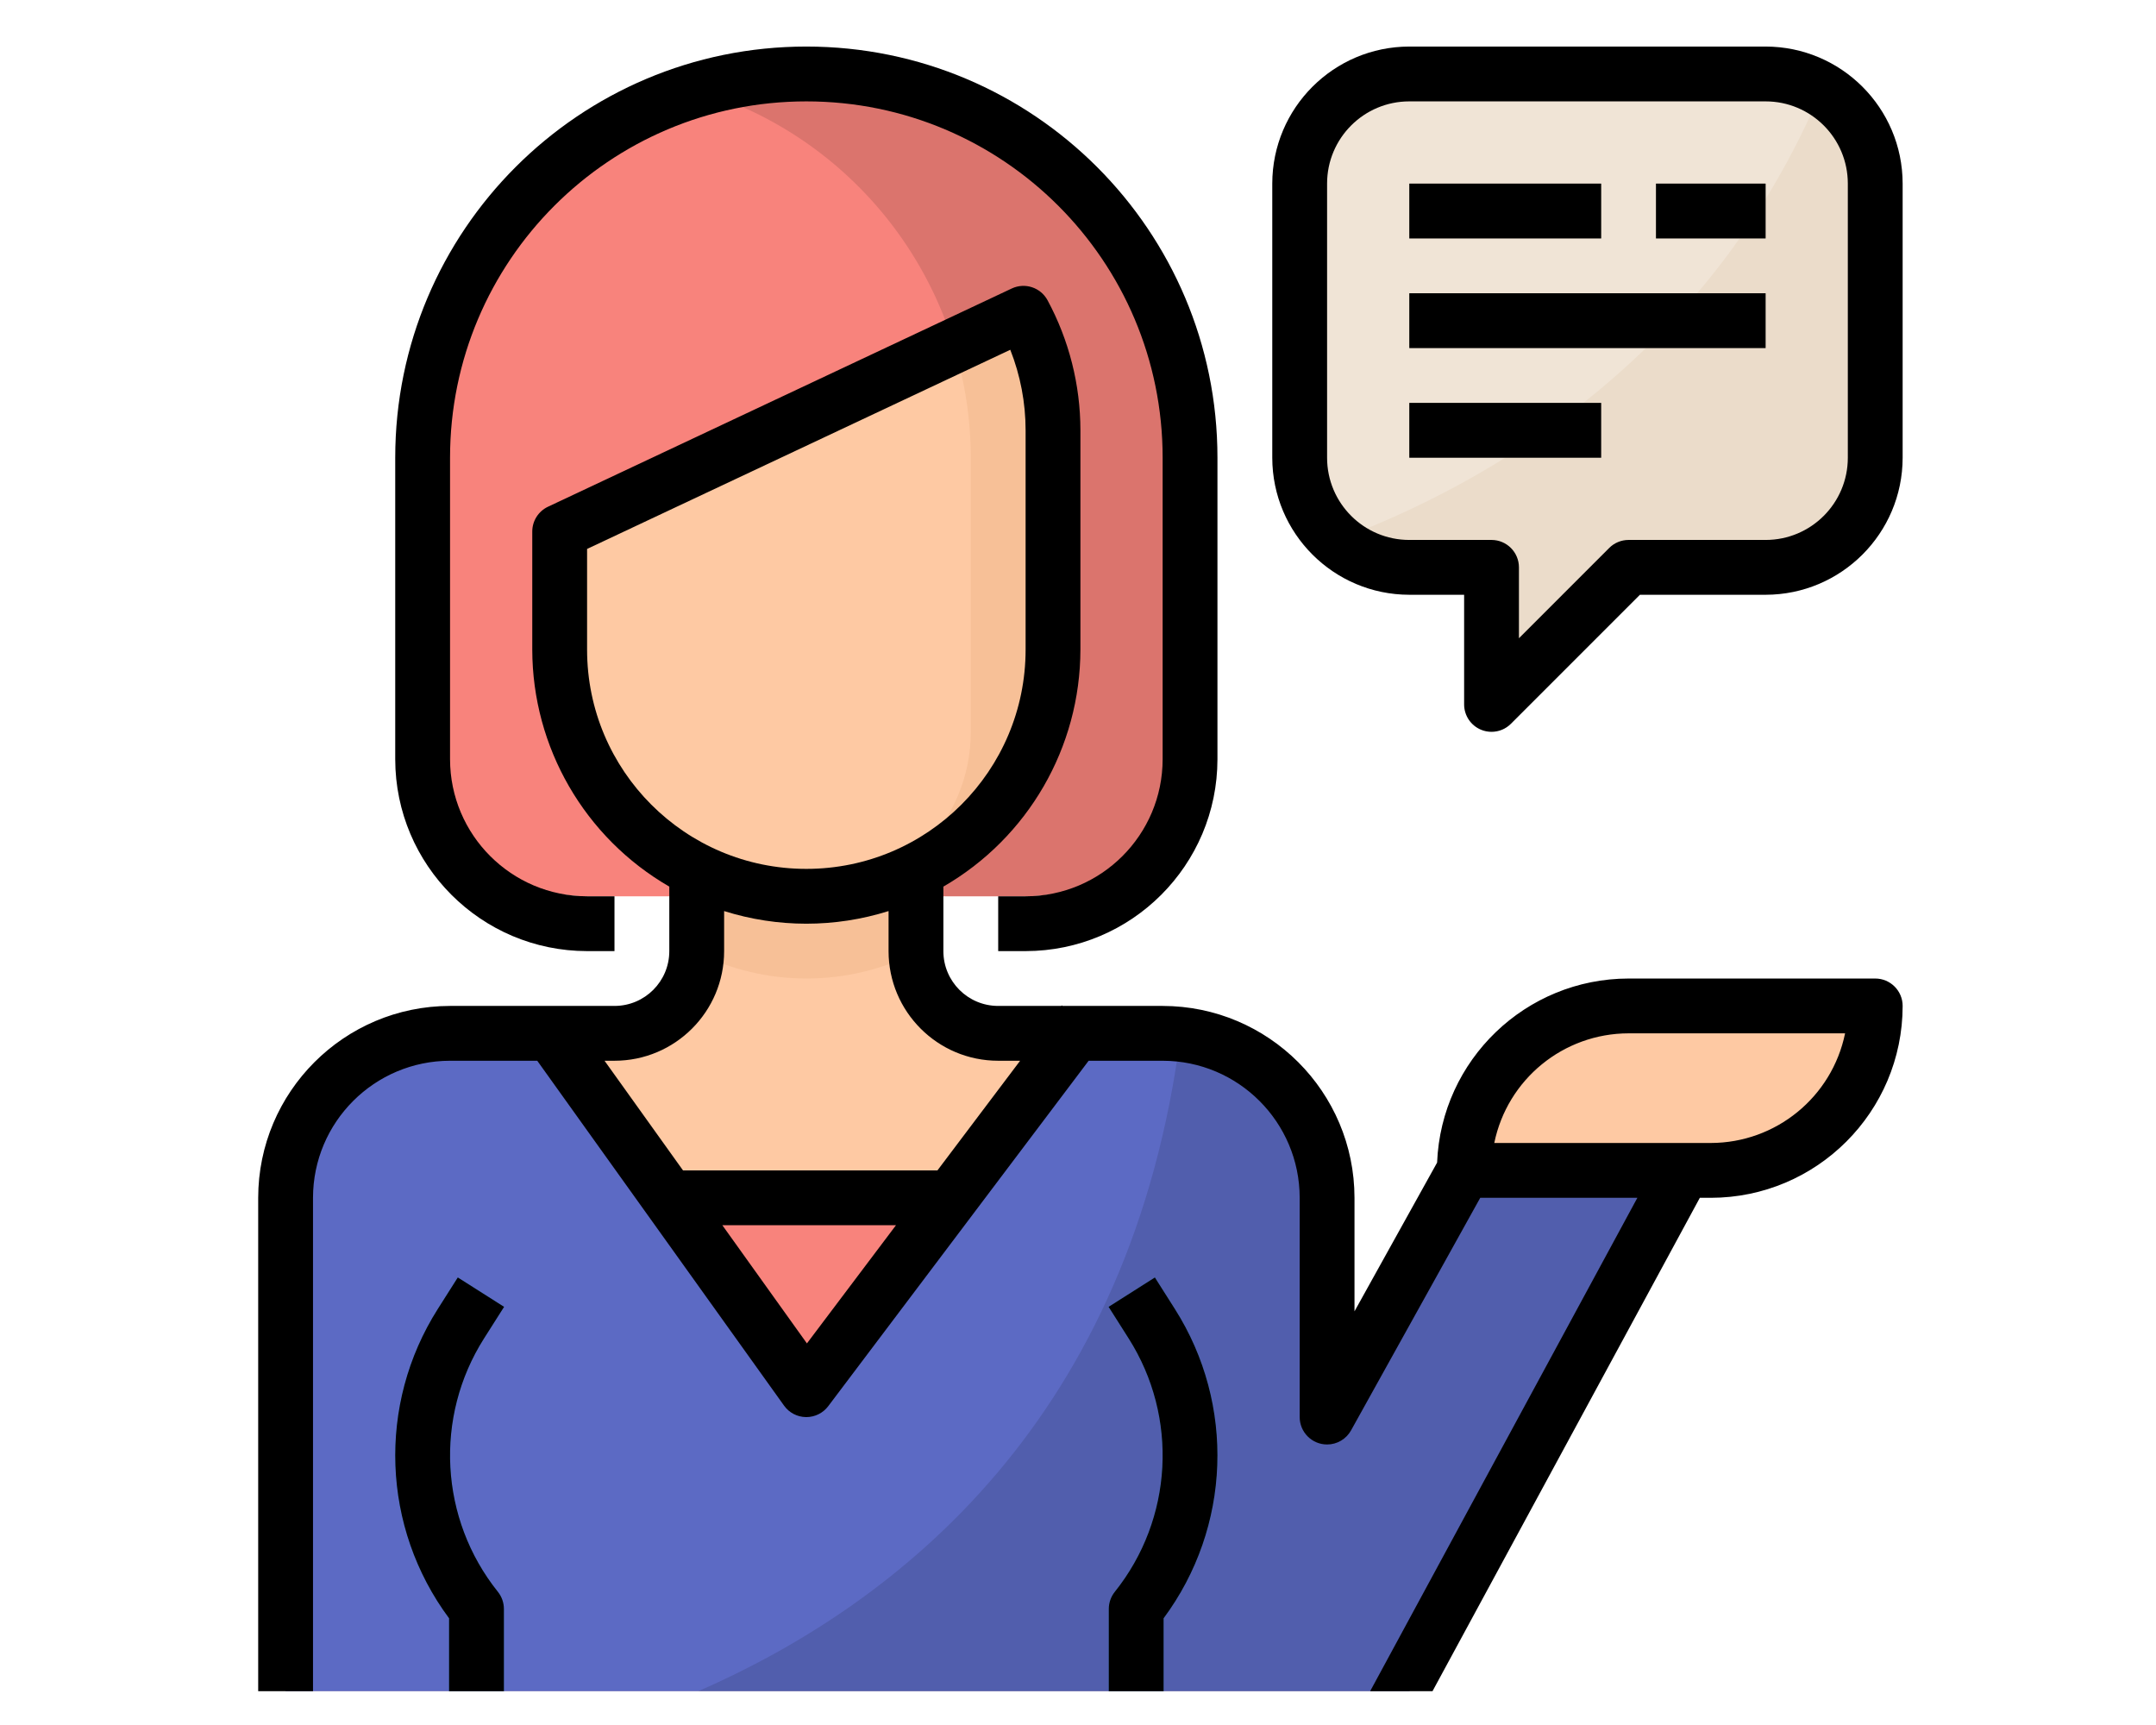 <?xml version="1.0" encoding="utf-8"?>
<!-- Generator: Adobe Illustrator 16.0.0, SVG Export Plug-In . SVG Version: 6.00 Build 0)  -->
<!DOCTYPE svg PUBLIC "-//W3C//DTD SVG 1.1//EN" "http://www.w3.org/Graphics/SVG/1.1/DTD/svg11.dtd">
<svg version="1.1" id="Lag_1" xmlns="http://www.w3.org/2000/svg" xmlns:xlink="http://www.w3.org/1999/xlink" x="0px" y="0px"
	 width="7086.609px" height="5669.29px" viewBox="0 0 7086.609 5669.29" enable-background="new 0 0 7086.609 5669.29"
	 xml:space="preserve">
<path fill="#F0E4D6" d="M5803.408,243.083H4632.289c-199,0-360.342,161.342-360.342,360.342v900.871
	c0,198.999,161.342,360.342,360.342,360.342h270.26v450.436l450.435-450.436h450.437c198.999,0,360.342-161.343,360.342-360.342
	V603.436C6163.762,404.436,6002.419,243.083,5803.408,243.083z"/>
<path fill="#EBDCCA" d="M5987.545,295.16c-371.787,886.271-1103.018,1297.424-1591.1,1479.396
	c65.042,57.747,148.918,89.818,235.844,90.083h270.26v450.436l450.435-450.436h450.437c198.999,0,360.342-161.343,360.342-360.342
	V603.436C6163.486,476.773,6096.556,359.654,5987.545,295.16z"/>
<path fill="#FEC9A3" d="M4632.289,5558.185l900.859-1711.639h-720.693l-450.436,810.778v-720.695
	c0-298.54-241.977-540.518-540.519-540.518h-540.519c-149.276,0-270.26-120.983-270.26-270.26V2765.51h-720.694v360.342
	c0,149.276-120.983,270.26-270.26,270.26H1479.25c-298.541,0-540.518,241.978-540.518,540.52v1621.554H4632.289z"/>
<g>
	<path fill="#F5B789" d="M1656.281,5558.185h-180.166v-239.538c-221.612-298.456-236.382-702.58-37.203-1016.448l65.854-103.775
		l152.158,96.574l-65.854,103.691c-164.319,258.814-146.035,593.493,45.49,832.937c12.795,15.941,19.73,35.852,19.73,56.302v270.258
		H1656.281z"/>
	<path fill="#F5B789" d="M3824.668,5558.185h-180.177v-270.258c0-20.45,6.937-40.36,19.731-56.302
		c191.525-239.359,209.81-574.026,45.49-832.853l-65.854-103.775l152.158-96.576l65.854,103.777
		c199.179,313.859,184.409,717.992-37.203,1016.448V5558.185z"/>
</g>
<path fill="#F8837C" d="M3911.595,2405.157v-900.86c0-696.551-564.663-1261.213-1261.214-1261.213l0,0
	c-696.541,0-1261.202,564.663-1261.202,1261.213v900.861c0,298.54,241.977,540.518,540.518,540.518h1441.38
	C3669.629,2945.675,3911.595,2703.709,3911.595,2405.157z"/>
<path opacity="0.12" d="M2650.392,243.083c-122.07,0.095-243.413,17.926-360.342,52.88
	c534.385,159.368,900.681,650.702,900.861,1208.333v900.861c0,298.54-241.977,540.518-540.519,540.518h720.695
	c298.542,0,540.519-241.978,540.519-540.518v-900.861C3911.595,807.746,3346.932,243.083,2650.392,243.083z"/>
<path fill="#FEC9A3" d="M5623.243,3846.546h-810.778c0-298.54,241.977-540.518,540.519-540.518h810.778
	C6163.762,3604.571,5921.785,3846.546,5623.243,3846.546z"/>
<g>
	<rect x="4632.289" y="603.436" fill="#CCBFB0" width="630.602" height="180.177"/>
	<rect x="5443.066" y="603.436" fill="#CCBFB0" width="360.342" height="180.177"/>
	<rect x="4632.289" y="963.778" fill="#CCBFB0" width="1171.119" height="180.176"/>
	<rect x="4632.289" y="1324.12" fill="#CCBFB0" width="630.602" height="180.176"/>
</g>
<path fill="#F7C097" d="M3011.188,3130.444c0-1.53,0-3.061,0-4.592V2765.51h-721.138v360.342c0,1.531,0,3.062,0,4.592
	c227.018,113.963,494.575,113.963,721.592,0H3011.188z"/>
<path fill="#FEC9A3" d="M1839.614,1746.992v387.917c0,447.817,362.96,810.778,810.778,810.778s810.778-362.96,810.778-810.778
	v-720.695c0.18-134.317-33.149-266.564-97.019-384.666L1839.614,1746.992z"/>
<rect x="2019.779" y="3936.629" fill="#F8837C" width="1261.213" height="990.955"/>
<path fill="#5C6AC4" d="M4812.467,3846.546l-450.438,810.778v-720.695c0-298.54-241.976-540.518-540.518-540.518h-288.28
	L2650.38,4567.231l-837.792-1171.119h-333.327c-298.542,0-540.519,241.978-540.519,540.52v1621.554h3693.547l900.859-1711.639
	H4812.467z"/>
<path opacity="0.12" d="M5533.148,3846.546h-720.693l-450.436,810.778v-720.695c-0.095-275.485-207.286-506.832-481.156-537.099
	c-162.146,1258.416-918.059,1866.595-1585.503,2158.654h2336.929L5533.148,3846.546z"/>
<g>
	<path fill="#3685BA" d="M1656.281,5558.185h-180.166v-239.538c-221.612-298.456-236.382-702.58-37.203-1016.448l65.854-103.775
		l152.158,96.574l-65.854,103.691c-164.319,258.814-146.035,593.493,45.49,832.937c12.795,15.941,19.73,35.852,19.73,56.302v270.258
		H1656.281z"/>
	<path fill="#3685BA" d="M3824.668,5558.185h-180.177v-270.258c0-20.45,6.937-40.36,19.731-56.302
		c191.525-239.359,209.81-574.026,45.49-832.853l-65.854-103.775l152.158-96.576l65.854,103.777
		c199.179,313.859,184.409,717.992-37.203,1016.448V5558.185z"/>
</g>
<path fill="#F7C097" d="M3461.169,2134.898v-720.695c0.18-134.317-33.149-266.564-97.019-384.666l-228.644,107.565
	c36.58,119.009,55.224,242.694,55.403,367.193v900.861c0,298.54-241.977,540.518-540.519,540.518
	C3098.209,2945.675,3461.169,2582.726,3461.169,2134.898L3461.169,2134.898z"/>
<path d="M3371.076,2945.675h-90.083v180.177h90.083c348.096-0.359,630.242-282.516,630.602-630.602v-990.954
	C4001.678,758.022,3396.656,153,2650.381,153S1299.084,758.022,1299.084,1504.296v990.954
	c0.359,348.097,282.516,630.242,630.602,630.602h90.083v-180.177h-90.073c-248.638-0.273-450.16-201.796-450.435-450.435v-990.944
	c0-646.817,524.303-1171.12,1171.119-1171.12c646.818,0,1171.131,524.303,1171.131,1171.12v990.954
	C3821.237,2743.888,3619.715,2945.411,3371.076,2945.675z"/>
<path d="M1656.915,4294.998l-152.159-96.576l-65.854,103.777c-199.178,313.859-184.41,717.992,37.203,1016.448v239.538h180.176
	v-270.258c0-20.45-6.936-40.36-19.731-56.302c-191.525-239.455-209.811-574.122-45.489-832.937L1656.915,4294.998z"/>
<path d="M5803.408,153H4632.289c-248.639,0.275-450.161,201.797-450.436,450.436v900.861
	c0.274,248.638,201.797,450.16,450.436,450.435h180.176v360.342c0,36.391,21.896,69.275,55.582,83.242
	c10.906,4.592,22.697,6.852,34.502,6.852c23.869,0,46.84-9.459,63.689-26.393l424.033-424.032h413.137
	c248.639-0.285,450.161-201.809,450.437-450.446V603.436C6253.569,354.797,6052.047,153.275,5803.408,153z M6073.668,1504.296
	c0,149.276-120.982,270.259-270.26,270.259h-450.434c-23.87,0-46.843,9.458-63.691,26.392L4992.632,2097.6v-232.962
	c0-49.724-40.36-90.083-90.083-90.083h-270.26c-149.276,0-270.26-120.983-270.26-270.259V603.436
	c0-149.275,120.983-270.259,270.26-270.259h1171.119c149.277,0,270.26,120.984,270.26,270.259V1504.296z"/>
<rect x="4632.289" y="603.436" width="630.602" height="180.177"/>
<rect x="5443.066" y="603.436" width="360.342" height="180.177"/>
<rect x="4632.289" y="963.778" width="1171.119" height="180.176"/>
<rect x="4632.289" y="1324.12" width="630.602" height="180.176"/>
<path d="M3644.491,5287.927v270.258h180.177v-239.538c221.612-298.456,236.382-702.58,37.203-1016.448l-65.854-103.775
	l-152.158,96.574l65.854,103.775c164.319,258.816,146.035,593.493-45.49,832.853
	C3651.428,5247.567,3644.491,5267.477,3644.491,5287.927z"/>
<path d="M1028.836,3936.629c0.275-248.639,201.797-450.161,450.436-450.435h286.655l811.221,1133.474
	c16.669,23.331,43.42,37.297,72.073,37.656h1.171c28.377,0,55.044-13.334,72.072-36.03l855.825-1135.091h243.232
	c248.639,0.275,450.161,201.799,450.436,450.437v720.696c0.096,49.723,40.443,90.082,90.178,89.997
	c32.706,0,62.793-17.746,78.65-46.303l424.666-764.38h516.47l-878.343,1621.556h204.943l878.701-1621.556h36.031
	c348.096-0.359,630.242-282.516,630.601-630.602c0-49.723-40.359-90.083-90.083-90.083h-810.777
	c-338.004,0.359-615.557,267.198-629.346,604.927l-271.516,488.812v-373.075c-0.358-348.096-282.515-630.243-630.601-630.601
	H3492.27l-2.428-1.89l-1.626,1.89h-207.223c-99.542,0-180.176-80.625-180.176-180.177v-211.975
	c278.366-160.708,449.982-457.551,450.435-778.979v-720.695c-0.095-149.276-37.297-296.208-108.104-427.548
	c-22.697-41.796-73.962-58.739-117.109-38.734l-1524.811,717.454c-31.533,14.865-51.708,46.663-51.708,81.532v388.001
	c0.454,321.429,172.068,618.261,450.436,778.981v211.963c0,99.543-80.624,180.177-180.177,180.177h-540.518
	c-348.086,0.357-630.243,282.505-630.602,630.601v1621.556h180.177V3936.629z M5352.983,3396.112h711.68
	c-43.062,209.63-227.472,360.078-441.42,360.342h-711.68C4954.615,3546.824,5139.025,3396.385,5352.983,3396.112z
	 M2652.282,4415.168l-278.009-388.457h570.786L2652.282,4415.168z M1929.696,2134.898v-330.793l1391.022-654.567
	c33.245,84.235,50.357,174.043,50.357,264.675v720.695c0,398-322.686,720.696-720.696,720.696
	C2252.372,2855.604,1929.696,2532.908,1929.696,2134.898z M2019.779,3486.195c199,0,360.343-161.344,360.343-360.343v-131.614
	c175.943,55.402,364.576,55.402,540.518,0v131.614c0,198.999,161.343,360.343,360.342,360.343h72.072l-271.706,360.342h-836.357
	l-257.918-360.342H2019.779z"/>
</svg>
